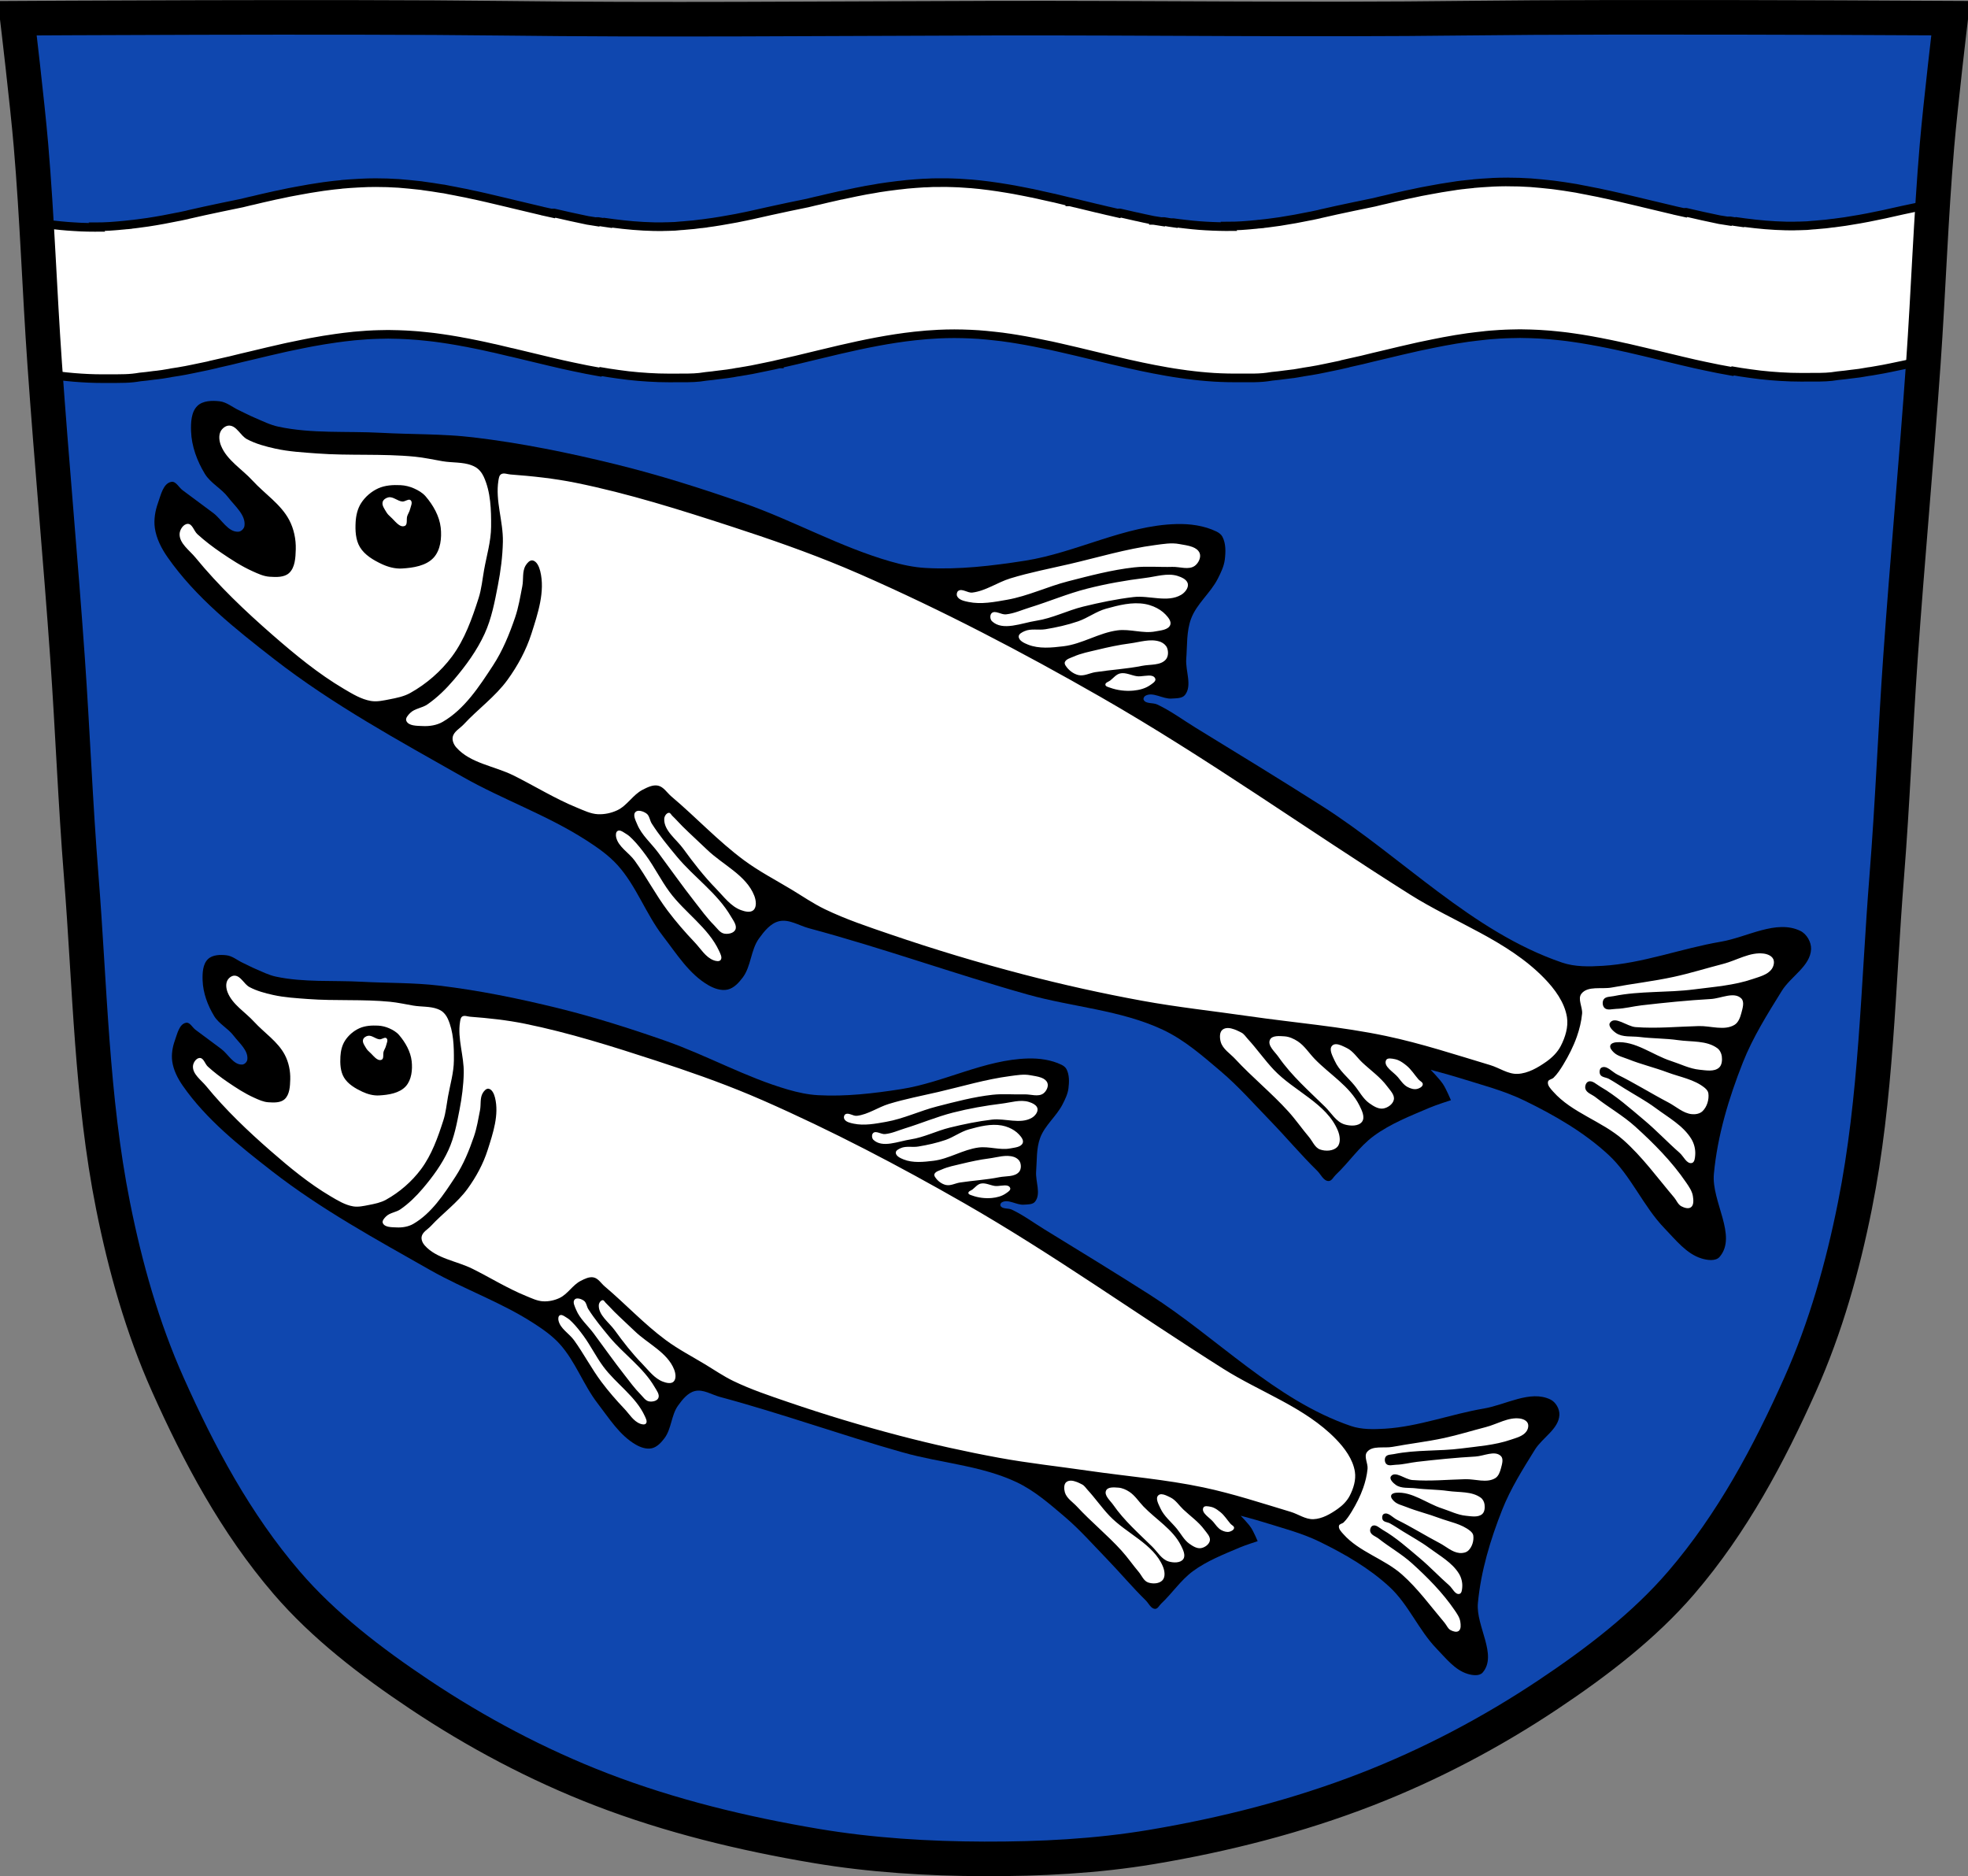 <?xml version="1.0" encoding="UTF-8" standalone="no"?><svg xmlns="http://www.w3.org/2000/svg" viewBox="0 0 1138.76 1085.56" xmlns:xlink="http://www.w3.org/1999/xlink"><rect x="0" y="0" width="1138.76" height="1085.56" fill="#808080" stroke="none"/><g transform="translate(105.63 9.148)"><path d="m825.9.877c-30.584.053-59.64.201-82.75.487-92.47 1.142-183.16-.218-274.75 0-3.101.007-6.201.037-9.302.044-91.58.218-182.28 1.142-274.75 0-92.47-1.141-279.98 0-279.98 0 0 0 5.838 49 7.93 73.56 3.585 42.09 4.974 84.29 7.93 126.42 3.98 56.722 9.237 113.4 13.216 170.12 2.956 42.12 4.571 84.32 7.93 126.42 5.08 63.67 5.873 127.9 18.452 190.78 7.03 35.15 16.853 70.16 31.719 103.42 17.948 40.15 39.13 80.06 68.776 114.56 21.377 24.875 48.682 45.815 77.01 64.713 32.433 21.637 67.751 40.499 105.12 54.893 39.529 15.227 81.72 25.51 124.18 32.644 31.95 5.368 64.7 7.379 97.24 7.475 32.33.096 64.929-1.546 96.68-6.856 42.617-7.127 84.79-17.928 124.44-33.31 37.33-14.479 72.74-33.26 105.17-54.893 28.328-18.898 55.633-39.838 77.01-64.713 29.649-34.501 50.828-74.41 68.776-114.56 14.866-33.26 24.686-68.31 31.719-103.46 12.579-62.874 13.372-127.11 18.452-190.78 3.359-42.1 4.974-84.29 7.93-126.42 3.98-56.722 9.237-113.35 13.216-170.08 2.956-42.12 4.345-84.33 7.93-126.42 2.092-24.558 7.93-73.56 7.93-73.56 0 0-105.48-.647-197.23-.487" fill="#0f47af"/><g stroke="#000"><path d="m766.66 96.12c-1.532 0-3.04.023-4.563.063-1.252.03-2.471.072-3.719.125-.609.026-1.235.093-1.844.125h-.031c-1.572.083-3.091.163-4.656.281-1.551.117-3.142.227-4.688.375-.152.015-.318.075-.469.094h-.031c-1.268.125-2.521.232-3.781.375h-.031c-.692.078-1.374.166-2.063.25-.067 0-.151 0-.219 0-1.129.139-2.282.285-3.406.438-.074 0-.135.049-.219.063h-.094c-1.648.227-3.204.495-4.844.75h-.031c-1.189.184-2.376.364-3.563.563h-.031c-1.846.31-3.694.66-5.531 1h-.031c-.595.11-1.218.23-1.813.344h-.031c-1.457.278-2.922.518-4.375.813-1.857.374-3.712.791-5.563 1.188-.832.178-1.669.318-2.5.5-2.57.562-5.189 1.159-7.75 1.75-1.714.395-3.354.815-5.063 1.219h-.031c-.656.154-1.313.282-1.969.438-1.325.317-2.644.649-3.969.969-.036 0-.088.031-.125.031-3.687.736-7.337 1.509-11 2.281h-.031c-3.676.776-7.352 1.546-11 2.344-3.098.717-6.21 1.418-9.313 2.094-.181.039-.351.117-.531.156-1.619.351-3.19.696-4.813 1.031-.026.009-.067-.009-.094 0-5.942 1.226-11.942 2.334-17.969 3.25-1.992.293-3.999.559-6 .813-.33.042-.609.084-.938.125h-.063c-.051.009-.102.019-.156.031h-.125c-.057.009-.101.024-.156.031-.277.034-.54.061-.813.094-1.124.132-2.239.256-3.375.375v.031c-.11.011-.235-.011-.344 0h-.313c-.388.039-.763.11-1.156.156-.706.064-1.425.126-2.125.188-.659.058-1.22.133-1.875.188h-.125c-.488.037-.979.089-1.469.125-1.175.085-2.319.185-3.5.25h-.156c-1.124.06-2.339.114-3.469.156-.575.014-1.194-.016-1.781 0-.198.009-.396.013-.594.031-.228.009-.423 0-.656 0-.157 0-.247.031-.406.031.066.1.12.212.188.313-.011 0-.02 0-.031 0h-.063c-.157 0-.278.031-.438.031h-.875c-.022 0-.041 0-.063 0-1.277 0-2.576-.036-3.844-.063-.022 0-.04 0-.063 0-1.268-.027-2.518-.073-3.781-.125h-.063c-.011 0-.02 0-.031 0-1.267-.052-2.581-.112-3.844-.188-.022-.002-.041.002-.063 0-1.26-.076-2.497-.151-3.75-.25-.021-.002-.041.002-.063 0-1.253-.099-2.564-.225-3.813-.344-.021-.002-.041.002-.063 0-1.248-.119-2.475-.267-3.719-.406-.021-.003-.041.003-.063 0-1.242-.139-2.481-.28-3.719-.438-.021-.003-.041.003-.063 0-1.236-.157-2.485-.326-3.719-.5-.011-.002-.021.002-.031 0h-.031v.188c-.58-.083-1.168-.168-1.75-.25-.011-.002-.021.002-.031 0-.02-.004-.042.003-.063 0-.305-.047-.628-.106-.938-.156-.02-.003-.042.003-.063 0-.126-.018-.277-.071-.406-.094-.021-.003-.041.004-.063 0-.703-.112-1.393-.229-2.094-.344h-.063c-.011-.004-.022 0-.031 0-.015-.006-.038-.002-.063 0-.012 0-.021 0-.031 0h-.031l-.219.219c-1.862-.285-3.677-.557-5.531-.875h-.031c-.025-.009-.032-.025-.063-.031h-.063c0-.002-.021.002-.031 0-1.614-.326-3.251-.69-4.844-1.031-.02-.004-.042.004-.063 0-1.582-.339-3.135-.712-4.719-1.063h-.063c-.02-.004-.042.004-.063 0-3.199-.705-6.385-1.435-9.594-2.188h-.063-.063l-.375.313c-2.088-.463-4.107-.957-6.188-1.438 0-.003-.021.003-.031 0-.02-.004-.042.004-.063 0-2.041-.474-4.088-.983-6.125-1.469-.018 0-.041.005-.063 0-.029 0-.091-.023-.125-.031-.02-.004-.042.004-.063 0-4.139-.986-8.268-2-12.406-3-.021-.005-.074.006-.094 0-.025-.006-.04-.025-.063-.031-.02-.005-.042.005-.063 0-1.048-.253-2.044-.5-3.094-.75h-.094c0-.003-.021.003-.031 0-3.089-.741-6.186-1.534-9.281-2.25h-.063c-.02-.004-.042.004-.063 0-2.05-.474-4.128-.92-6.188-1.375-.021-.005-.042.004-.063 0-.452-.1-.898-.208-1.344-.313-.621-.146-1.245-.302-1.875-.438h-.063c-1-.215-1.965-.447-2.969-.656h-.063-.031-.031c-.021-.004-.042.004-.063 0-1.012-.21-2.028-.419-3.03-.625-1.067-.212-2.139-.417-3.219-.625-.023-.004-.039-.027-.063-.031h-.094c-1.037-.198-2.088-.394-3.125-.594-.023-.005-.039-.027-.063-.031-1.037-.199-2.057-.351-3.094-.531-.023-.004-.039-.027-.063-.031h-.094c-.524-.09-.976-.163-1.5-.25-6.816-1.139-13.737-2.093-20.719-2.688-.219-.019-.437-.013-.656-.031-.022-.002-.041.002-.063 0-1.01-.083-2.02-.15-3.03-.219-.022 0-.041 0-.063 0-1.081-.073-2.165-.165-3.25-.219-.022 0-.041 0-.063 0-1.085-.054-2.191-.089-3.281-.125-.022 0-.041 0-.063 0-1.09-.035-2.185-.076-3.281-.094-.022 0-.041 0-.063 0-1.118-.018-2.219 0-3.344 0-1.676 0-3.398-.013-5.063.031-.657.017-1.25.07-1.906.094-.427.016-.886.044-1.313.063-.691.03-1.374.027-2.063.063-1.526.08-3.076.2-4.594.313-1.678.125-3.267.244-4.938.406-1.342.13-2.666.317-4 .469-.241.027-.571.033-.813.063-.493.058-.979.127-1.469.188-3.35.412-6.653.843-9.969 1.375-.857.137-1.707.325-2.563.469-1.744.294-3.481.555-5.219.875-.148.028-.286.066-.438.094-1.704.317-3.396.66-5.094 1-2.792.558-5.627 1.176-8.406 1.781-.131.029-.243.04-.375.063-.032.005-.094-.007-.125 0-2.535.556-5.03 1.136-7.563 1.719-1.702.392-3.424.816-5.125 1.219-.02.004-.042-.004-.063 0-.653.154-1.282.282-1.938.438-1.334.317-2.7.649-4.03.969-.037 0-.027.031-.063.031-7.4 1.477-14.645 3.03-21.938 4.625-3.241.749-6.493 1.483-9.75 2.188 0 .003-.021-.003-.031 0 0 .009-.063 0-.063 0 0 .009 0 .026 0 .031 0 .009-.026 0-.031 0-1.613.349-3.208.698-4.813 1.031-.021.004-.042-.004-.063 0-1.626.337-3.266.682-4.906 1-1.683.327-3.404.603-5.094.906-1.371.246-2.739.492-4.125.719-1.386.227-2.773.447-4.156.656-1.949.295-3.887.559-5.844.813 0 .009 0 .022 0 .031-.24.031-.478.032-.719.063h-.063-.094-.031c-.072.009-.165.031-.219.031h-.156c-1.273.155-2.434.328-3.688.469-.279.03-.557.064-.844.094-.114.011-.324.02-.438.031-1.05.107-2.13.189-3.188.281-.674.059-1.359.133-2.031.188h-.031c-.488.038-.945.058-1.438.094-1.149.082-2.285.245-3.438.313h-.063-.125-.063c-1.124.06-2.402.083-3.531.125-.631.027-1.146.014-1.781.031-.403.011-.787.014-1.188.031-.157 0-.278.031-.438.031h-.938c-1.305 0-2.609-.004-3.906-.031-8.03-.169-15.885-.89-23.688-1.906-1.013-.132-2.02-.263-3.03-.406v.219c-.943-.136-1.93-.303-2.875-.438-.911-.13-1.776-.287-2.688-.438h-.094l-.219.25c-1.442-.222-2.847-.447-4.281-.688-.477-.079-.96-.137-1.438-.219-3.275-.661-6.574-1.381-9.813-2.094-3.223-.71-6.394-1.43-9.625-2.188h-.063l-.313.313c-2.068-.459-4.186-.898-6.25-1.375-.016 0-.017-.028-.031-.031-.013-.009-.024.009-.031 0-.028-.009-.027-.023-.063-.031-.545-.127-1.05-.248-1.594-.375-1.556-.363-3.196-.755-4.75-1.125-4.181-.995-8.416-1.993-12.594-3-.036-.009-.027-.031-.063-.031-4.176-1-8.405-2-12.594-2.969-.036-.009-.027-.031-.063-.031h-.031c-2.062-.477-4.15-.949-6.219-1.406-1.093-.243-2.187-.451-3.281-.688-1.036-.223-2.086-.472-3.125-.688h-.031c-1.126-.234-2.274-.435-3.406-.656-.988-.194-1.983-.403-2.969-.594h-.031c-1.06-.202-2.087-.39-3.125-.594-1.037-.204-2.063-.44-3.125-.625h-.063c-.52-.089-1.069-.131-1.594-.219-3.301-.552-6.667-1.064-10-1.5-.46-.06-.914-.161-1.375-.219h-.031c-.359-.045-.735-.081-1.094-.125-1.993-.241-3.999-.433-6-.625-1.999-.192-4.01-.394-6.03-.531-4.411-.298-8.876-.438-13.375-.438-1.531 0-3.04.023-4.563.063-1.252.03-2.502.103-3.75.156-.609.026-1.235.061-1.844.094h-.031c-1.572.083-3.091.163-4.656.281-1.552.117-3.142.227-4.688.375-.152.015-.318.075-.469.094h-.031c-1.268.125-2.489.232-3.75.375h-.031c-.692.078-1.405.166-2.094.25-.067 0-.151.031-.219.031-1.129.139-2.251.285-3.375.438-.075 0-.135.017-.219.031h-.125c-1.648.227-3.204.495-4.844.75h-.031c-1.189.184-2.345.364-3.531.563h-.031c-1.846.31-3.725.66-5.563 1h-.031c-.595.11-1.218.23-1.813.344h-.031c-1.457.278-2.891.518-4.344.813-1.857.374-3.743.791-5.594 1.188-.832.178-1.637.318-2.469.5-2.57.562-5.189 1.159-7.75 1.75-1.714.395-3.385.815-5.094 1.219h-.031c-.656.154-1.313.282-1.969.438-1.325.317-2.644.649-3.969.969-.036 0-.057.031-.094.031-3.687.736-7.368 1.509-11.03 2.281h-.031c-3.676.776-7.352 1.546-11 2.344-3.1.717-6.212 1.419-9.315 2.094-.181.039-.319.117-.5.156-1.619.351-3.221.696-4.844 1.031-.026.009-.067-.009-.094 0-5.942 1.226-11.911 2.334-17.938 3.25-1.992.293-3.999.559-6 .813-.33.042-.64.084-.969.125h-.063c-.052.009-.102.019-.156.031h-.094c-.057.009-.101.024-.156.031-.277.034-.571.061-.844.094-1.124.132-2.239.256-3.375.375v.031c-.11.011-.203.02-.313.031h-.344c-.388.039-.731.079-1.125.125-.706.064-1.456.126-2.156.188-.659.058-1.22.133-1.875.188h-.125c-.488.037-.979.089-1.469.125-1.175.085-2.288.185-3.469.25h-.156c-1.124.06-2.37.114-3.5.156-.575.014-1.163-.016-1.75 0-.198.009-.396.013-.594.031-.228.009-.423 0-.656 0-.157 0-.278.031-.438.031.066.1.12.212.188.313h-.094c-.157 0-.247.031-.406.031h-.938-.031c-2.597 0-5.18-.05-7.75-.156h-.031c-1.278-.052-2.603-.142-3.875-.219h-.031c-1.271-.077-2.485-.15-3.75-.25h-.031c-1.264-.1-2.585-.223-3.844-.344h-.031c-1.259-.12-2.527-.266-3.781-.406h-.031c-1.252-.141-2.501-.279-3.75-.438h-.031c-1.247-.159-2.475-.325-3.719-.5h-.031v.188c-.602-.086-1.209-.165-1.813-.25h-.031c-.315-.049-.682-.106-1-.156 1.611 27.17 2.876 54.35 4.781 81.5.137 1.958.297 3.918.438 5.875 10.838 1.639 21.828 2.688 33.12 2.688 12.279 0 15.456.063 21.594-.969 1.282-.125 2.565-.267 3.844-.406 1.481-.161 2.871-.375 4.344-.563h.125c.628-.079 1.291-.143 1.938-.219.695-.075 1.355-.184 2.031-.281h.156c.842-.12 1.66-.263 2.469-.406.759-.135 1.496-.245 2.281-.375.05 0 .107-.031.156-.031.232-.037.457-.12.688-.156.722-.115 1.46-.229 2.188-.344.733-.109 1.493-.215 2.219-.344 1.146-.203 2.357-.41 3.5-.625h.063c1.41-.265 2.815-.562 4.219-.844 2.902-.58 5.831-1.181 8.719-1.813 1.095-.239 2.186-.503 3.281-.75v-.031c3.053-.679 6.083-1.376 9.125-2.094.148-.035.319-.058.469-.094 2.22-.525 4.405-1.091 6.625-1.625.081-.019.167-.042.25-.063 1.955-.463 3.893-.905 5.844-1.375 6.436-1.55 12.872-3.091 19.344-4.531.574-.127 1.145-.248 1.719-.375 1.045-.23 2.142-.433 3.188-.656 1.623-.346 3.218-.672 4.844-1 1.418-.286 2.828-.573 4.25-.844.532-.102 1.093-.213 1.625-.313 4.579-.853 9.181-1.602 13.813-2.25 1.652-.231 3.276-.456 4.938-.656 1.581-.19 3.164-.372 4.75-.531.247-.024.535-.07.781-.094.9-.086 1.785-.142 2.688-.219 1.735-.148 3.473-.3 5.219-.406.861-.052 1.7-.084 2.563-.125.123-.009.251-.025.375-.031 1.269-.059 2.535-.091 3.813-.125h.344c1.581-.04 3.185-.094 4.781-.094 2.02 0 4.06.062 6.06.125 1.271.041 2.549.092 3.813.156.59.03 1.16.059 1.75.094.752.044 1.533.104 2.281.156.612.043 1.202.077 1.813.125.537.042 1.089.079 1.625.125 1.187.102 2.319.223 3.5.344 1.089.111 2.197.218 3.281.344.627.072 1.281.142 1.906.219.508.063.993.122 1.5.188 1.195.155 2.404.327 3.594.5 1.05.151 2.075.306 3.125.469.217.034.439.06.656.094 1.431.226 2.887.473 4.313.719.588.101 1.194.209 1.781.313.084.016.135.015.219.031.534.095 1.062.215 1.594.313 1.149.21 2.322.403 3.469.625.452.088.891.191 1.344.281 1.215.239 2.413.469 3.625.719.997.205 2 .414 3 .625.67.142 1.36.293 2.031.438 1.528.331 3.07.688 4.594 1.031.135.03.24.032.375.063.589.134 1.192.272 1.781.406 2.728.624 5.405 1.29 8.125 1.938.053.012.135-.012.188 0 3.258.775 6.496 1.556 9.75 2.344 4.199 1.017 8.447 2.041 12.656 3.03 2.425.572 4.819 1.138 7.25 1.688 1.971.445 3.93.856 5.906 1.281 5.259 1.128 10.47 2.175 15.781 3.094.133-.099.273-.214.406-.313 1.439.247 2.904.491 4.344.719.055 0 .102.023.156.031 1.874.296 3.708.554 5.594.813 1.915.262 3.855.531 5.781.75 3.863.438 7.769.763 11.688 1 1.978.12 3.943.218 5.938.281 1.966.061 3.922.094 5.906.094h.031c9.479 0 13.537.053 17.719-.406 1.065-.117 2.196-.278 3.375-.469.167-.027.329-.034.5-.063 1.282-.125 2.503-.267 3.781-.406.274-.03.57-.093.844-.125 1.171-.138 2.332-.289 3.5-.438h.063c1.325-.168 2.707-.313 4.03-.5.892-.127 1.768-.262 2.625-.406.031-.005.063.005.094 0 .775-.139 1.45-.275 2.25-.406.027-.005.048-.031.063-.031.54-.086 1.053-.132 1.594-.219 1.148-.182 2.294-.39 3.438-.594.031-.005.062.005.094 0 1.126-.2 2.374-.414 3.5-.625.021-.003.042.004.063 0h.031c1.389-.261 2.743-.566 4.125-.844 1.462-.292 2.955-.598 4.406-.906 1.45-.306 2.9-.591 4.344-.906 1.075-.235 2.203-.507 3.281-.75.02-.004.074.004.094 0h.031v-.031c3.061-.68 6.05-1.375 9.09-2.094.149-.035.288-.058.438-.094 8.513-2.01 17-4.151 25.531-6.125 14.249-3.297 28.553-6.224 43.28-7.844 4.531-.497 9.117-.876 13.719-1.094 3.03-.142 6.12-.219 9.188-.219 1.544 0 3.092.025 4.625.063.033 0 .061 0 .094 0 1.5.037 3.01.085 4.5.156.022 0 .041 0 .063 0 1.5.072 3.01.146 4.5.25.022.002.041-.002.063 0 1.491.104 2.986.241 4.469.375.022.002.041-.002.063 0 1.482.135 2.963.306 4.438.469.022.003.041-.003.063 0 1.474.163 2.908.311 4.375.5.032.004.062-.004.094 0 1.457.188 2.924.413 4.375.625.032.004.062-.004.094 0 1.451.212 2.898.453 4.344.688 3.376.546 6.714 1.165 10.06 1.813 3.348.647 6.675 1.309 10 2.031 1.663.36 3.34.751 5 1.125 6.636 1.499 13.247 3.089 19.844 4.688 6.61 1.599 13.238 3.189 19.875 4.688 4.978 1.124 10.01 2.186 15.03 3.156.021.004.042-.004.063 0 2.491.481 4.963.948 7.469 1.375.021.004.042-.003.063 0 1.243.212 2.503.429 3.75.625.021.003.042-.003.063 0 1.247.196 2.499.383 3.75.563.021.003.041-.004.063 0 1.251.18 2.462.369 3.719.531.032.004.093-.004.125 0 2.524.324 5.05.63 7.594.875.032.004.062-.003.094 0 1.257.121 2.518.244 3.781.344.033.003.061-.003.094 0 1.263.099 2.543.205 3.813.281.033.002.061-.002.094 0 1.269.076 2.536.135 3.813.188.033.002.061-.002.094 0 2.586.105 5.197.156 7.813.156.033 0 .061 0 .094 0 3.02 0 5.501.009 7.594 0 .847-.003 1.699.009 2.438 0 .265-.003.529.004.781 0 4.276-.073 6.912-.308 10.656-.938 1.282-.125 2.565-.267 3.844-.406 1.481-.161 2.902-.375 4.375-.563h.094c.628-.079 1.291-.174 1.938-.25.695-.075 1.355-.153 2.031-.25h.156c.842-.12 1.66-.263 2.469-.406.759-.135 1.527-.276 2.313-.406.05 0 .107 0 .156 0 .232-.037.457-.12.688-.156.722-.115 1.429-.229 2.156-.344.733-.109 1.493-.215 2.219-.344 1.146-.203 2.388-.41 3.531-.625h.063c1.41-.265 2.784-.562 4.188-.844 2.902-.58 5.831-1.181 8.719-1.813 1.095-.239 2.186-.503 3.281-.75v-.031-.031c3.054-.679 6.083-1.345 9.125-2.063.148-.035.319-.058.469-.094 2.22-.525 4.405-1.091 6.625-1.625.081-.019.167-.042.25-.063 1.955-.463 3.893-.905 5.844-1.375 6.436-1.55 12.904-3.091 19.375-4.531.574-.127 1.113-.248 1.688-.375 1.045-.23 2.142-.433 3.188-.656 1.623-.346 3.218-.672 4.844-1 1.418-.286 2.859-.573 4.281-.844.532-.102 1.062-.213 1.594-.313 4.579-.853 9.181-1.633 13.813-2.281 1.652-.231 3.307-.425 4.969-.625 1.581-.19 3.164-.372 4.75-.531.247-.024.503-.07.75-.094.9-.086 1.785-.173 2.688-.25 1.735-.147 3.473-.269 5.219-.375.861-.052 1.731-.084 2.594-.125.123-.009.22-.025.344-.031 1.269-.059 2.535-.091 3.813-.125h.375c1.581-.04 3.153-.094 4.75-.094 2.02 0 4.06.062 6.06.125 1.271.041 2.549.092 3.813.156.59.03 1.191.059 1.781.094.752.044 1.502.104 2.25.156.612.043 1.233.077 1.844.125.537.042 1.057.079 1.594.125 1.187.102 2.35.223 3.531.344 1.089.111 2.197.218 3.281.344.627.072 1.249.142 1.875.219.508.063 1.024.122 1.531.188 1.195.155 2.373.327 3.563.5 1.05.151 2.107.306 3.156.469.217.034.439.06.656.094 1.431.226 2.856.473 4.281.719.588.101 1.194.209 1.781.313.084.016.135.015.219.031.534.095 1.093.215 1.625.313 1.149.21 2.291.403 3.438.625.452.088.891.191 1.344.281 1.215.239 2.444.469 3.656.719.997.205 1.973.414 2.969.625.67.142 1.392.293 2.063.438 1.528.331 3.07.688 4.594 1.031.135.03.271.032.406.063.589.134 1.192.272 1.781.406 2.728.624 5.405 1.259 8.125 1.906.053.012.104.019.156.031 3.258.775 6.527 1.556 9.781 2.344 4.199 1.017 8.384 2.041 12.594 3.03 2.425.572 4.819 1.138 7.25 1.688 1.971.445 3.93.856 5.906 1.281 5.259 1.128 10.501 2.175 15.813 3.094.133-.099.273-.214.406-.313 1.439.247 2.872.491 4.313.719.055 0 .102.023.156.031 1.874.296 3.74.554 5.625.813 1.915.262 3.855.531 5.781.75 3.863.438 7.738.763 11.656 1 1.978.12 3.943.218 5.938.281 1.966.061 3.922.094 5.906.094h.031c9.479 0 13.537.053 17.719-.406 1.065-.117 2.196-.278 3.375-.469.167-.027.329-.034.5-.063 1.282-.125 2.534-.267 3.813-.406 1.479-.161 2.934-.375 4.406-.563h.094c1.325-.168 2.707-.313 4.03-.5.892-.127 1.768-.293 2.625-.438.775-.139 1.419-.244 2.219-.375.035 0 .123-.031.156-.031.54-.086 1.084-.132 1.625-.219 1.149-.182 2.294-.39 3.438-.594 1.146-.203 2.389-.41 3.531-.625h.031c1.41-.265 2.815-.562 4.219-.844 2.902-.58 5.801-1.181 8.688-1.813 1.095-.239 2.248-.503 3.344-.75h.031v-.031c2.389-.531 4.756-1.07 7.125-1.625 2.085-30.2 3.423-60.45 5.344-90.66-5.921 1.215-11.782 2.466-17.656 3.75-3.251.751-6.514 1.481-9.781 2.188-.005.009-.063 0-.063 0-.007.009.007.026 0 .031-.005.009-.026 0-.031 0-3.267.706-6.501 1.365-9.781 2-1.683.327-3.372.634-5.063.938-2.743.491-5.545.956-8.313 1.375-2.222.336-4.418.626-6.656.906h-.063-.063-.031c-.072.009-.196.031-.25.031h-.156c-1.273.155-2.403.328-3.656.469-.279.03-.588.064-.875.094-.114.011-.293.02-.406.031-1.05.107-2.13.189-3.188.281-.674.059-1.359.133-2.031.188h-.031c-.488.038-.945.058-1.438.094-1.149.082-2.316.245-3.469.313h-.063-.125-.063c-1.124.06-2.371.083-3.5.125-.631.027-1.177.014-1.813.031-.403.011-.787.014-1.188.031-.157 0-.247.031-.406.031h-.969c-1.305 0-2.609-.004-3.906-.031-8.03-.169-15.885-.89-23.688-1.906-1.013-.132-1.989-.263-3-.406v.188c-.943-.136-1.962-.272-2.906-.406-.911-.13-1.776-.287-2.688-.438h-.094l-.188.25c-1.442-.222-2.879-.447-4.313-.688-.477-.079-.96-.137-1.438-.219-3.275-.661-6.574-1.381-9.813-2.094-3.223-.71-6.363-1.43-9.594-2.188h-.063l-.344.313c-2.068-.459-4.155-.898-6.219-1.375-.016 0-.017-.028-.031-.031-.013-.009-.024.009-.031 0-.028-.009-.058-.023-.094-.031-.545-.127-1.05-.248-1.594-.375-1.556-.363-3.165-.755-4.719-1.125-4.181-.995-8.416-1.993-12.594-3-.036-.009-.027-.031-.063-.031-4.176-1-8.405-2-12.594-2.969-.036-.009-.058-.031-.094-.031h-.031c-2.062-.477-4.15-.949-6.219-1.406-1.093-.243-2.187-.451-3.281-.688-1.036-.223-2.086-.472-3.125-.688h-.031c-1.126-.234-2.274-.435-3.406-.656-.987-.194-1.951-.403-2.937-.594h-.031c-1.06-.202-2.087-.39-3.125-.594-1.037-.204-2.094-.44-3.156-.625h-.063c-.52-.089-1.038-.163-1.563-.25-3.301-.552-6.698-1.064-10.03-1.5-.46-.06-.914-.13-1.375-.188h-.031c-.359-.045-.704-.081-1.063-.125-1.993-.241-3.999-.433-6-.625-1.999-.192-4.04-.394-6.06-.531-4.411-.298-8.876-.438-13.375-.438z" fill="#fff" stroke-linecap="round" stroke-width="5"/><path d="m825.9.877c-30.584.053-59.64.201-82.75.487-92.47 1.142-183.16-.218-274.75 0-3.101.007-6.201.037-9.302.044-91.58.218-182.28 1.142-274.75 0-92.47-1.141-279.98 0-279.98 0 0 0 5.838 49 7.93 73.56 3.585 42.09 4.974 84.29 7.93 126.42 3.98 56.722 9.237 113.4 13.216 170.12 2.956 42.12 4.571 84.32 7.93 126.42 5.08 63.67 5.873 127.9 18.452 190.78 7.03 35.15 16.853 70.16 31.719 103.42 17.948 40.15 39.13 80.06 68.776 114.56 21.377 24.875 48.682 45.815 77.01 64.713 32.433 21.637 67.751 40.499 105.12 54.893 39.529 15.227 81.72 25.51 124.18 32.644 31.95 5.368 64.7 7.379 97.24 7.475 32.33.096 64.929-1.546 96.68-6.856 42.617-7.127 84.79-17.928 124.44-33.31 37.33-14.479 72.74-33.26 105.17-54.893 28.328-18.898 55.633-39.838 77.01-64.713 29.649-34.501 50.828-74.41 68.776-114.56 14.866-33.26 24.686-68.31 31.719-103.46 12.579-62.874 13.373-127.11 18.452-190.78 3.359-42.1 4.974-84.29 7.93-126.42 3.98-56.722 9.237-113.35 13.216-170.08 2.956-42.12 4.345-84.33 7.93-126.42 2.092-24.558 7.93-73.56 7.93-73.56 0 0-105.48-.647-197.23-.487z" fill="none" stroke-width="20"/></g><g transform="translate(1207.52 4)"><g transform="matrix(.923.384-.384.923-5155.33-1990.04)"><path d="m4807.95 668.12c7.667 1.375 15.445 3.03 22.488 6.355 14.713 6.953 25.953 19.799 40.09 27.865 11.209 6.397 22.399 14.475 35.2 16.13 3.773.489 8.148.255 11.244-1.955 3.03-2.161 4.452-6.175 5.377-9.777 2.027-7.892-1.872-16.513 0-24.443 1.172-4.965 2.741-10.657 6.844-13.688 4.784-3.533 11.704-2.147 17.599-2.933 43.668-5.824 87.76-7.939 131.5-13.199 26.793-3.222 53.21-12.436 80.17-11.244 13.703.606 27.02 5.115 40.09 9.288 12.87 4.111 25.07 10.09 37.478 15.433 12.199 5.253 24.01 11.405 36.34 16.343 2.727 1.092 5.587 4.03 8.311 2.933 1.689-.682 1.698-3.227 2.444-4.889 4.314-9.606 6.277-20.324 11.733-29.332 6.226-10.28 15.07-18.775 23.465-27.376 3.063-3.138 9.777-8.799 9.777-8.799 0 0-4.945-4.913-7.822-6.844-3.03-2.031-9.777-4.889-9.777-4.889 0 0 10.738-1.468 16.13-1.955 13.657-1.233 27.377-3.264 41.06-2.444 19.18 1.148 38.676 3.644 56.708 10.266 16.791 6.166 30.01 19.816 46.44 26.887 8.43 3.628 17.265 8.722 26.399 7.822 3.482-.343 8.217-1.558 9.288-4.889 4.911-15.262-16.745-27.712-21.51-43.02-6.602-21.21-8.888-43.784-9.288-65.996-.283-15.726 2.378-31.404 4.889-46.931 1.572-9.719 9.779-19.613 6.355-28.843-1.417-3.82-5.71-7.101-9.777-7.333-15.458-.881-26.991 15.206-40.09 23.465-19.649 12.393-36.823 28.889-57.685 39.11-7.081 3.468-14.62 6.814-22.488 7.333-55.24 3.642-108.74-20.835-163.28-30.31-28.14-4.888-56.36-9.276-84.57-13.688-8.63-1.35-17.18-3.513-25.91-3.911-2.772-.126-6.292 2.393-8.311.489-.593-.559-.486-1.791 0-2.444 3.047-4.095 10.124-2.072 14.666-4.4 2.378-1.219 5.621-2.319 6.355-4.889 1.912-6.694-5.162-12.94-7.333-19.554-2.429-7.401-6.04-14.705-6.355-22.488-.379-9.292 4.67-18.1 5.377-27.376.298-3.903.551-7.959-.489-11.733-1.182-4.288-2.948-8.874-6.355-11.733-1.184-.994-2.856-1.38-4.4-1.467-7.818-.439-15.829 1.691-22.976 4.889-27.461 12.284-47.19 37.574-72.84 53.29-16.345 10.01-33.26 19.531-51.33 25.91-6.6 2.329-13.578 3.607-20.532 4.4-30.28 3.454-60.992-.298-91.42 1.467-25.793 1.496-51.591 3.771-77.12 7.724-27.521 4.262-54.963 9.614-81.76 17.208-17.16 4.863-33.538 12.144-50.35 18.09-18.706 6.613-36.713 15.924-56.22 19.554-4.809.895-9.775.528-14.666.489-3.407-.027-6.806-.352-10.21-.504-4.073-.182-8.301-1.61-12.221-.489-4.19 1.198-9.06 3.358-10.811 7.348-2.031 4.626.121 10.396 2.213 14.995 3.58 7.869 9.863 14.627 16.853 19.714 5.138 3.74 12.11 4.138 17.599 7.333 5.522 3.212 13.593 5.538 15.15 11.733.392 1.556-.513 3.696-1.956 4.4-5.435 2.651-11.733-2.933-17.599-4.4-7.17-1.792-14.34-3.585-21.51-5.377-2.607-.652-5.57-3.423-7.822-1.955-4.02 2.618-2.68 9.387-2.444 14.177.241 4.896 1.404 9.964 3.911 14.177 3.123 5.249 8.05 9.426 13.199 12.71 24.01 15.311 52.21 23.303 79.68 30.798 41.43 11.304 84.48 15.806 127.1 21.02 26.449 3.236 53.46 1.65 79.68 6.355" id="0"/><path d="m5066.97 376.66c-2.561.071-5.378.876-7.75 1.375-4.551.958-8.6 3.577-12.625 5.906-14.663 8.485-27.829 19.342-41.594 29.22-9.528 6.837-19.345 13.299-28.375 20.781-6.02 4.989-10.351 12.181-17.16 16.03-2.374 1.343-6.435-.097-7.875 2.219-.553.889-.215 2.392.562 3.094 1.814 1.636 4.913 1.019 7.313.563 7.366-1.4 13.938-5.765 20.25-9.813 10.307-6.609 18.59-15.984 28.375-23.344 10.443-7.855 20.872-15.874 32.31-22.19 6.428-3.547 13.532-5.688 20.22-8.719 3.968-1.798 9.552-1.869 11.813-5.594 1.361-2.243 1.587-6.03-.281-7.875-1.342-1.324-3.195-1.712-5.187-1.656m.437 18.688c-.695-.008-1.372.033-2 .094-6.128.596-11.24 5.114-16.594 8.156-10.01 5.686-19.734 11.903-28.938 18.813-9.294 6.977-17.465 15.357-26.406 22.781-3.691 3.065-6.992 6.699-11.219 8.969-2.427 1.303-6.773.006-7.875 2.531-.62 1.421.52 3.666 1.969 4.219 7.997 3.052 16.279-5.68 23.594-10.125 8.08-4.907 14.298-12.364 21.906-17.969 7.947-5.855 16.14-11.447 24.75-16.281 8.04-4.514 19.486-4.426 25-11.813 1.474-1.974 2.47-5.248 1.125-7.313-1.033-1.585-3.228-2.039-5.313-2.063m-7.937 21.781c-1.699-.003-3.412.179-5.03.531-7.458 1.621-13.936 6.503-19.938 11.219-4.637 3.644-7.682 9.02-12.09 12.938-4.863 4.313-10.205 8.06-15.719 11.5-3.411 2.13-7.913 2.714-10.688 5.625-1.07 1.122-2.581 2.795-1.969 4.219.936 2.177 4.381 2.281 6.75 2.25 6.873-.089 13.391-3.649 19.375-7.03 9.448-5.341 15.915-15.07 25.313-20.5 6.341-3.663 14.401-3.822 20.5-7.875 2.593-1.723 6.549-3.638 6.469-6.75-.056-2.186-2.785-3.608-4.781-4.5-2.521-1.126-5.357-1.619-8.187-1.625m11.687 17.344c-.24-.003-.455.014-.687.031-5.722.431-10.495 4.732-15.469 7.594-5.561 3.2-10.821 6.869-16 10.656-3.873 2.832-7.961 5.507-11.25 9-1.336 1.419-3.349 2.833-3.375 4.781 0 .675.573 1.298 1.125 1.688 2.525 1.78 5.95 2.742 9 2.25 3.283-.529 5.596-3.616 8.438-5.344 7.782-4.732 16.04-8.686 23.594-13.781 3.929-2.651 9.813-4.171 11.25-8.688.683-2.146-.385-4.868-1.969-6.469-1.149-1.161-2.977-1.699-4.656-1.719m3 20.06c-2.461.223-5.577 2.903-8.187 3.563-3.172.801-6.907.339-9.563 2.25-1.877 1.351-2.529 3.886-3.656 5.906-.612 1.097-2.249 2.251-1.688 3.375.468.937 2.048.61 3.094.563 4.563-.205 9.184-1.516 13.219-3.656 2.935-1.557 5.785-3.682 7.594-6.469.904-1.392 2.567-3.595 1.406-4.781-.627-.642-1.398-.824-2.219-.75m-188.66 10.5c-23.13-.025-46.26 1.348-69.31 3.188-31.13 2.484-62.36 5.223-93 11.25-12.485 2.456-24.733 6.097-36.813 10.09-1.717.568-4.04.476-5.063 1.969-.74 1.082-.303 2.662 0 3.938 2.744 11.532 11.675 20.714 16 31.75 3.093 7.893 5.32 16.13 7.03 24.438 1.944 9.432 3.98 19.03 3.656 28.656-.359 10.684-2.918 21.291-6.188 31.469-2.141 6.664-4.905 13.236-8.688 19.12-2.01 3.128-5.917 4.991-7.313 8.438-.634 1.565-1.493 3.855-.281 5.03 2.361 2.291 6.746.264 9.844-.844 3.743-1.338 7.401-3.559 9.813-6.719 8.841-11.585 11.659-26.989 14.344-41.31 1.882-10.04 1.793-20.431 1.125-30.625-.404-6.161-1.863-12.231-3.094-18.281-.806-3.962-3.43-7.785-2.813-11.781.25-1.619.941-3.826 2.531-4.219 2.449-.604 4.963 1.915 6.469 3.938 7.286 9.784 8.201 23.25 9.25 35.406.865 10.02-.203 20.279-2.531 30.06-2.783 11.691-9.319 22.16-13.469 33.438-1.125 3.057-3.743 6.06-3.094 9.25.423 2.081 2.311 3.849 4.219 4.781 11.04 5.395 24.549 1.417 36.813 2.25 13.775.936 27.475 3.204 41.28 3.094 4.138-.033 8.478.266 12.375-1.125 3.621-1.292 6.98-3.621 9.562-6.469 4.222-4.657 4.89-11.779 8.969-16.563 1.993-2.338 4.293-5.06 7.313-5.625 3.263-.61 6.398 1.812 9.563 2.813 17.819 5.635 34.951 13.486 53.09 17.969 10.404 2.571 21.15 3.481 31.75 5.063 7.389 1.103 14.76 2.68 22.22 3.094 13.565.752 27.16-.247 40.719-1.125 26.681-1.728 53.33-4.451 79.81-8.156 23.271-3.256 46.44-7.368 69.41-12.344 20.314-4.401 40.27-10.313 60.41-15.469 25.945-6.644 51.49-14.978 77.81-19.938 20.492-3.861 41.35-5.449 62.09-7.594 5.516-.571 11.577.958 16.594-1.406 5.452-2.57 9.41-7.808 12.625-12.906 2.181-3.459 3.873-7.457 4.219-11.531.483-5.693-.097-11.98-3.094-16.844-4.559-7.4-12.794-12.322-20.781-15.75-28.09-12.06-60.34-9.778-90.47-14.906-69.841-11.888-139.06-27.895-209.34-36.781-51.632-6.528-103.62-11.09-155.66-12.09-3.303-.064-6.602-.09-9.906-.094m579.78 1.531c-.819.005-1.635.122-2.375.313-7.898 2.029-13.11 9.689-19.625 14.594-7.893 5.942-15.48 12.33-23.594 17.969-9.939 6.907-20.528 12.781-30.656 19.406-4.99 3.264-13.217 4.294-14.844 10.03-1.062 3.745 3.674 6.903 4.813 10.625 1.322 4.32 2.028 8.864 2.281 13.375.336 5.984-.127 12.01-1.031 17.938-.476 3.119-1.047 6.283-2.281 9.188-.513 1.208-2.301 2.047-2.094 3.344.344 2.146 3.044 3.238 5 4.188 14.781 7.174 32.681 4.878 48.22 10.219 13.978 4.805 26.713 12.68 39.875 19.406 1.968 1.01 3.644 2.912 5.844 3.125 1.884.183 4.463-.015 5.406-1.656 1.068-1.858-.334-4.444-1.438-6.281-1.523-2.537-4.21-4.226-6.687-5.844-12.223-7.981-25.897-13.685-39.656-18.563-8.986-3.185-18.602-4.296-27.781-6.875-2.458-.69-5.771-.255-7.281-2.313-.864-1.178-1.033-3.342 0-4.375 1.771-1.771 5.02-.322 7.5 0 10.561 1.368 20.745 4.939 30.906 8.125 8.905 2.792 17.438 6.644 26.28 9.625 2.899.977 6.319 4.503 8.781 2.688 1.344-.991.518-3.412 0-5-.988-3.03-3.05-5.842-5.625-7.719-7.343-5.353-17.09-6.368-25.906-8.563-6.849-1.704-13.91-2.393-20.875-3.531-3.545-.579-7.06-1.276-10.625-1.688-1.871-.216-4.238.834-5.656-.406-1.017-.889-1.675-2.929-.812-3.969 2.132-2.572 6.666-.024 10 .188 11.172.709 22.254 2.588 33.406 3.563 5.072.443 10.387 2.539 15.25 1.031 2.034-.631 4.147-1.986 5-3.938 1.454-3.325.99-7.744-.844-10.875-.634-1.082-1.925-1.73-3.125-2.094-7.458-2.258-15.587-.273-23.375 0-7.946.278-15.862 1.586-23.812 1.688-3.134.04-6.467.73-9.375-.438-1.373-.551-3.206-1.433-3.344-2.906-.115-1.233 1.186-2.358 2.281-2.938 9.925-5.25 22.435-1.353 33.625-2.281 5.713-.474 11.643.021 17.12-1.656 3.632-1.111 8.315-2.034 10-5.438 1-2.02.099-4.738-1.031-6.688-.894-1.542-2.458-2.916-4.188-3.344-7.498-1.852-15.27 2.483-22.75 4.406-7.224 1.857-14.09 4.887-21.281 6.875-4.473 1.237-9.03 4.113-13.562 3.125-2.23-.486-5.926-1.927-5.438-4.156 1.068-4.88 9.879-1.784 14.625-3.344 11.605-3.812 22.435-9.658 33.594-14.625 6.286-2.798 14.688-3.03 18.781-8.563 1.586-2.144 1.4-5.296 1.031-7.938-.388-2.778-.701-6.696-3.313-7.719-5.453-2.136-10.821 4.546-16.09 7.094-12.11 5.85-23.946 12.263-35.687 18.813-4.304 2.401-8.224 5.479-12.719 7.5-2.067.929-4.371 2.951-6.469 2.094-1.527-.624-2.621-2.755-2.312-4.375.378-1.987 2.919-2.835 4.594-3.969 12.911-8.738 28.03-13.705 41.531-21.5 9.945-5.742 20.435-10.979 29.03-18.594 3.108-2.753 7.01-5.541 7.906-9.594.421-1.895.013-4.335-1.437-5.625-.951-.846-2.323-1.165-3.688-1.156m-801.69 26.719c-5.531.169-10.936 3.03-16.406 4.281-5.296 1.216-10.679 2.16-15.875 3.75-18.07 5.528-35.07 14.09-53 20.03-7.693 2.548-15.395 5.271-23.375 6.688-5.632 1-11.43 1.786-17.12 1.25-4.301-.405-8.489-4.87-12.531-3.344-1.877.709-3.173 3-3.344 5-.232 2.731 1.43 5.569 3.344 7.531 6.346 6.505 16.385 7.854 24.625 11.688 9.429 4.386 20.399 6.302 28.406 12.938 4.459 3.695 7.928 8.78 10 14.188 1.704 4.449 3.708 9.873 1.688 14.188-1.62 3.461-5.977 5.05-9.594 6.281-3.303 1.127-6.949.947-10.437.844-7.02-.208-13.995-1.516-20.875-2.938-5.654-1.168-11.283-2.651-16.719-4.594-2.581-.923-5.01-4.495-7.5-3.344-2.238 1.035-2.935 4.776-2.094 7.094 1.884 5.187 8.913 6.588 13.781 9.188 18.602 9.931 38.439 17.53 58.44 24.22 16.356 5.471 33.01 10.555 50.09 12.938 5.652.788 11.566 1.729 17.12.438 3.516-.817 6.585-3.036 9.594-5.03 3.459-2.295 7.02-4.681 9.594-7.938 6.64-8.396 11.614-18.399 14.219-28.781 3.01-12.02 2.294-24.809 1.25-37.16-.467-5.52-2.147-10.872-3.344-16.281-1.822-8.239-2.661-16.81-5.844-24.625-3.672-9.02-7.887-18.447-15.03-25.06-1.826-1.691-4.217-3.04-6.687-3.344-.796-.098-1.585-.118-2.375-.094m-25.594 25.16c2.701.069 5.525.44 7.938 1.656 5.985 3.02 11.791 7.508 15.03 13.375 2.865 5.186 4.884 11.946 2.906 17.531-2.172 6.133-8.738 10.1-14.594 12.938-3.562 1.724-7.733 2.266-11.687 2.094-5.328-.233-11.175-1.023-15.469-4.188-3.978-2.932-6.269-7.869-7.906-12.531-1.252-3.567-1.914-7.528-1.25-11.25.765-4.289 2.875-8.499 5.844-11.688 2.976-3.196 7.141-5.207 11.25-6.688 2.518-.907 5.262-1.318 7.938-1.25m.281 7c-1.253.119-2.277 2.147-3.625 2.594-2.655.88-6.01-.693-8.344.844-1.197.787-2.259 2.327-2.094 3.75.238 2.055 2.538 3.345 4.187 4.594.992.752 2.162 1.267 3.344 1.656 3.086 1.015 7.262 3.95 9.594 1.688 1.413-1.37-.704-3.881-.844-5.844-.099-1.388.223-2.814 0-4.188-.282-1.737 0-4.389-1.656-5-.19-.07-.383-.111-.563-.094m652.69 79.72c-.637 0-1.283.061-1.906.188-1.685.343-4.452.813-4.5 2.531-.112 4 6.584 4.574 10.125 6.438 2.34 1.231 4.651 2.826 7.281 3.094 1.9.193 4.09.011 5.625-1.125 1.111-.823 2.386-2.338 1.969-3.656-.379-1.198-2.251-1.126-3.375-1.688-3.184-1.592-6.117-3.742-9.531-4.75-1.83-.54-3.775-1.034-5.687-1.031m-33.656 4.781c-2.104.038-4.096.457-4.781 2.125-1.136 2.764 2.602 5.549 4.781 7.594 4.432 4.158 10.639 5.857 16 8.719 3.917 2.091 7.484 5.196 11.813 6.188 2.832.648 6.26 1.266 8.719-.281 2.234-1.406 4.149-4.439 3.656-7.03-.533-2.804-4.02-4.15-6.469-5.625-5.763-3.478-12.555-4.913-18.844-7.313-3.738-1.426-7.226-3.96-11.219-4.219-1.08-.07-2.394-.179-3.656-.156m-28.28 7.094c-1.382.024-2.745.217-4.03.656-2.73.933-6.901 2.18-7.03 5.063-.167 3.714 5.307 5.307 8.437 7.313 11.08 7.1 23.758 11.37 35.969 16.281 4.699 1.89 9.275 5.595 14.313 5.063 3.386-.358 7.933-2.03 8.719-5.344.737-3.111-2.644-6.04-5.062-8.125-9.427-8.145-22.856-9.941-34.28-14.906-4.309-1.873-8.291-4.748-12.906-5.625-1.335-.254-2.743-.399-4.125-.375m-31.25 8.06c-.387-.003-.773.014-1.156.031-2.557.116-4.99.74-6.188 2.688-1.261 2.051.199 5.139 1.688 7.03 2.667 3.391 7.608 4.11 11.531 5.906 13.14 6.02 27.09 10.11 40.16 16.281 5.684 2.684 11 6.132 16.594 9 2.87 1.472 5.497 4.379 8.719 4.219 3.401-.169 7.597-2.118 8.688-5.344.997-2.95-1.169-6.522-3.375-8.719-12.08-12.03-32.18-11.302-47.75-18.25-7.115-3.175-13.708-7.422-20.781-10.688-1.563-.722-3.065-1.833-4.781-1.969-1.025-.081-2.183-.179-3.344-.188m-351.25 9.938c-.101.014-.183.041-.281.094-1.28.69-1.623 2.853-1.125 4.219 2.35 6.444 10.995 8.197 16.844 11.781 8.502 5.21 17.233 10.152 26.406 14.06 5.803 2.474 11.696 6.151 18 5.906 2.433-.095 5.765-.586 6.75-2.813 1.127-2.547-.878-5.872-2.813-7.875-8.82-9.132-23.581-9.442-35.406-14.06-6.075-2.374-12.239-4.544-18.281-7-2.643-1.074-5.177-2.361-7.844-3.375-.726-.276-1.539-1.034-2.25-.938m-14.5 5.219c-1.631.069-3.254.576-3.781 1.875-.9 2.218 1.968 4.491 3.656 6.188 4.771 4.792 11.63 6.942 17.438 10.406 10.208 6.089 20.26 12.432 30.625 18.25 5.078 2.85 10.06 5.932 15.437 8.156 2.355.973 4.823 2.791 7.313 2.25 2.204-.479 4.914-2.249 5.062-4.5.179-2.717-3.177-4.539-5.344-6.188-12.371-9.41-28.4-12.702-42.16-19.938-7.094-3.732-14.214-7.498-20.781-12.09-1.798-1.258-2.918-3.721-5.063-4.188-.522-.114-1.104-.201-1.719-.219-.23-.007-.455 0-.688 0m-7.406 15.188c-.688.036-1.266.232-1.688.75-.777.956-.141 2.645.563 3.656 3.306 4.748 10.227 5.409 15.16 8.438 9.827 6.04 18.716 13.527 28.656 19.375 6.968 4.099 14.23 7.702 21.625 10.969 4.582 2.024 9.06 5.517 14.06 5.344 1.34-.046 3.273-.402 3.656-1.688.505-1.693-1.514-3.302-2.812-4.5-10.932-10.08-26.875-12.878-39.625-20.531-7.217-4.332-13.579-9.956-20.781-14.313-3.441-2.081-6.973-4.082-10.688-5.625-1.45-.602-2.942-1.21-4.5-1.406-1.105-.139-2.479-.529-3.625-.469" fill="#fff" id="1"/></g><g transform="matrix(.773.322-.322.773-4506.06-1312.31)"><use xlink:href="#0"/><use xlink:href="#1"/></g></g></g></svg>